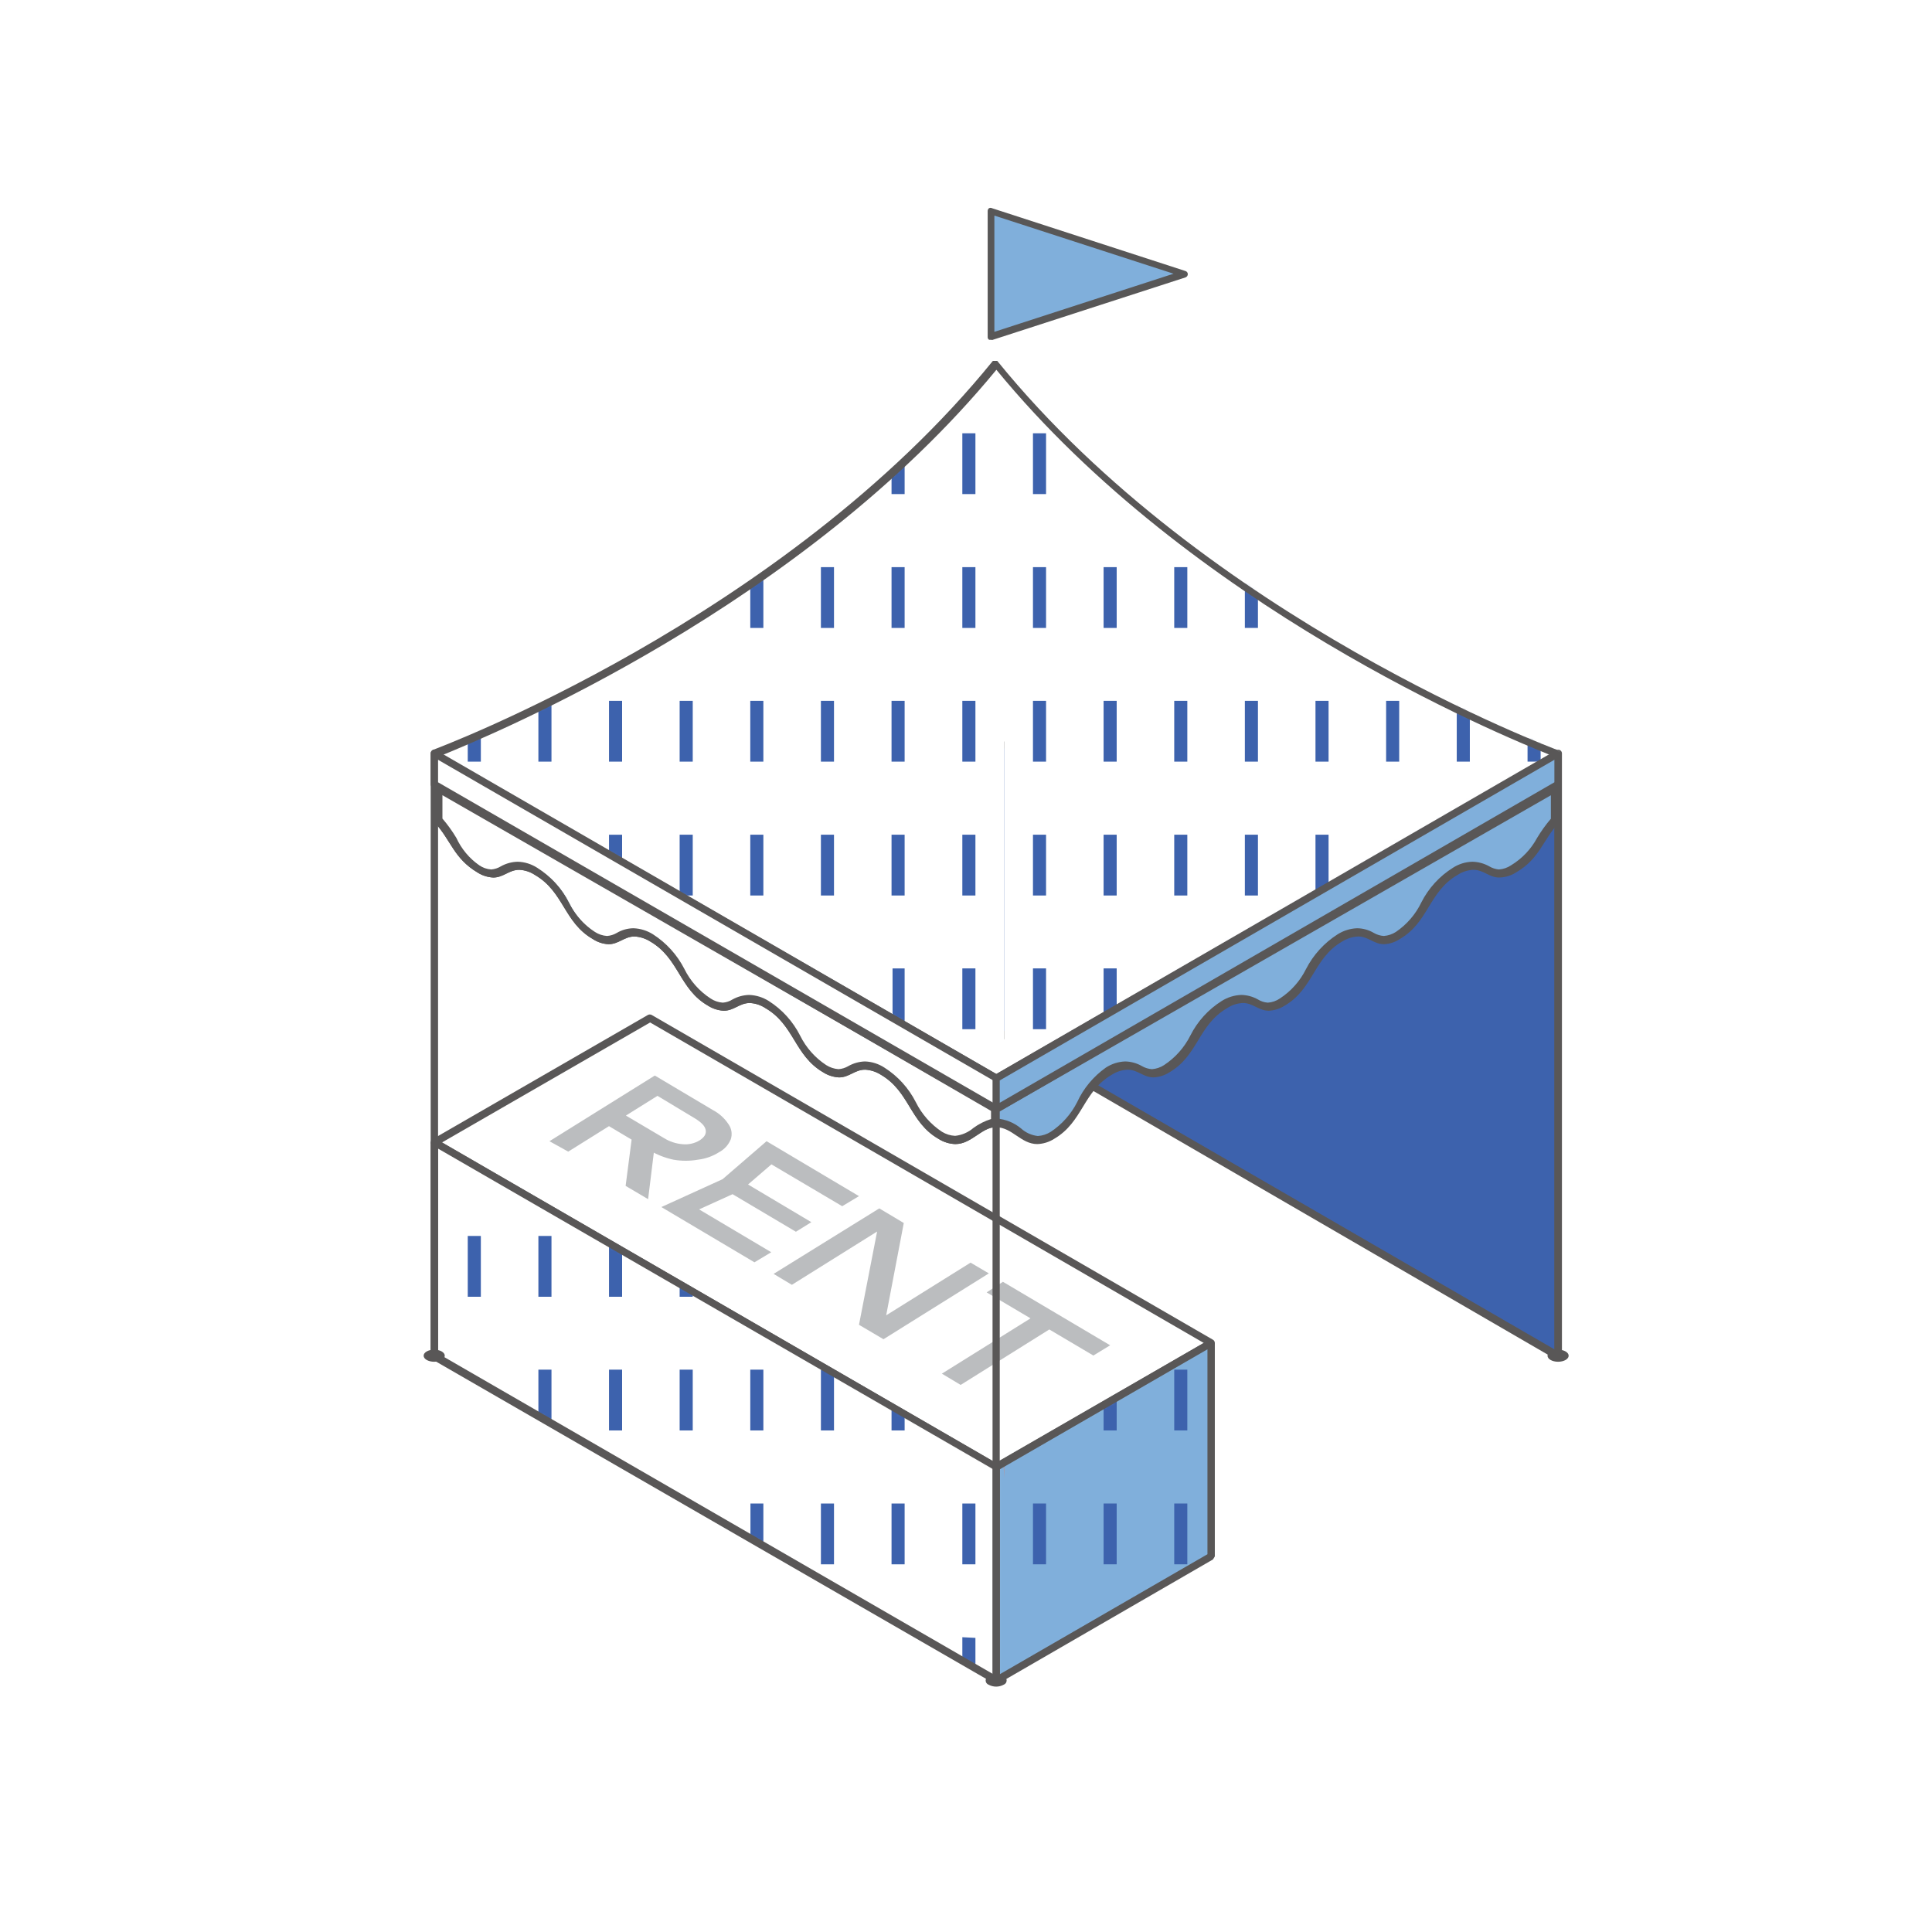 <svg xmlns="http://www.w3.org/2000/svg" width="512" height="512" viewBox="0 0 512 512" fill="none"><rect x="0" y="0" width="512" height="512" fill="#333333" stroke="none"/><g clip-path="url(#clip0_666_260)"><rect width="512" height="512" fill="white"></rect><path d="M263.833 388.786L320.964 355.892L172.2 269.809L115.069 302.747L263.833 388.786Z" fill="white"></path><path d="M263.877 389.767C263.717 389.812 263.548 389.812 263.388 389.767L114.624 303.594C114.476 303.508 114.354 303.384 114.269 303.236C114.183 303.087 114.139 302.919 114.139 302.748C114.139 302.577 114.183 302.409 114.269 302.261C114.354 302.112 114.476 301.989 114.624 301.902L171.711 268.965C171.862 268.886 172.03 268.846 172.2 268.846C172.37 268.846 172.538 268.886 172.689 268.965L321.453 355.048C321.601 355.135 321.723 355.258 321.808 355.406C321.893 355.555 321.938 355.723 321.938 355.894C321.938 356.065 321.893 356.233 321.808 356.382C321.723 356.53 321.601 356.653 321.453 356.74L264.322 389.633C264.189 389.718 264.035 389.765 263.877 389.767ZM117.158 302.748L263.877 387.675L319.008 355.894L172.289 270.967L117.158 302.748Z" fill="#595757"></path><mask id="mask0_666_260" style="mask-type:luminance" maskUnits="userSpaceOnUse" x="115" y="302" width="150" height="144"><path d="M264.055 445.362L115.113 359.279V302.75L264.055 388.834V445.362Z" fill="white"></path></mask><g mask="url(#mask0_666_260)"><path d="M266.101 312.318C244.137 300.656 223.552 286.902 200.522 277.11C190.429 272.659 177.358 268.92 168.644 261.932L164.642 265.003C156.261 271.804 146.986 277.421 137.077 281.694C130.23 284.721 120.582 287.036 114.847 291.843C108 297.54 110.401 301.457 110.934 310.715C111.075 316.664 110.778 322.615 110.045 328.52C111.491 331.53 112.322 334.798 112.49 338.134C112.757 343.253 112.979 348.416 113.157 353.535H266.145L266.101 312.318Z" fill="white"></path><path d="M127.429 292.064H123.961V308.177H127.429V292.064Z" fill="#3D62AD"></path><path d="M146.147 292.064H142.679V308.177H146.147V292.064Z" fill="#3D62AD"></path><path d="M164.864 292.064H161.396V308.177H164.864V292.064Z" fill="#3D62AD"></path><path d="M183.582 292.064H180.114V308.177H183.582V292.064Z" fill="#3D62AD"></path><path d="M202.3 292.064H198.832V308.177H202.3V292.064Z" fill="#3D62AD"></path><path d="M221.018 292.064H217.55V308.177H221.018V292.064Z" fill="#3D62AD"></path><path d="M239.735 308.178V297.495L236.312 295.492V308.178H239.735Z" fill="#3D62AD"></path><path d="M127.429 327.541H123.961V343.654H127.429V327.541Z" fill="#3D62AD"></path><path d="M146.147 327.541H142.679V343.654H146.147V327.541Z" fill="#3D62AD"></path><path d="M164.864 327.541H161.396V343.654H164.864V327.541Z" fill="#3D62AD"></path><path d="M183.582 327.541H180.114V343.654H183.582V327.541Z" fill="#3D62AD"></path><path d="M202.3 327.541H198.832V343.654H202.3V327.541Z" fill="#3D62AD"></path><path d="M221.018 327.541H217.55V343.654H221.018V327.541Z" fill="#3D62AD"></path><path d="M239.735 327.541H236.268V343.654H239.735V327.541Z" fill="#3D62AD"></path><path d="M258.498 327.541H255.03V343.654H258.498V327.541Z" fill="#3D62AD"></path><path d="M140.723 381.399C162.286 398.09 191.229 404.099 213.593 420.835L214.705 421.726C224.012 425.016 232.952 429.268 241.381 434.411C250.01 440.428 258.321 446.89 266.279 453.773V353.312H113.113C113.113 355.226 113.113 357.185 113.113 359.099C122.786 365.929 132.009 373.378 140.723 381.399Z" fill="white"></path><path d="M146.147 362.971H142.679V379.084H146.147V362.971Z" fill="#3D62AD"></path><path d="M164.864 362.971H161.396V379.084H164.864V362.971Z" fill="#3D62AD"></path><path d="M183.582 362.971H180.114V379.084H183.582V362.971Z" fill="#3D62AD"></path><path d="M202.3 362.971H198.832V379.084H202.3V362.971Z" fill="#3D62AD"></path><path d="M221.018 362.971H217.55V379.084H221.018V362.971Z" fill="#3D62AD"></path><path d="M239.735 362.971H236.268V379.084H239.735V362.971Z" fill="#3D62AD"></path><path d="M258.498 362.971H255.03V379.084H258.498V362.971Z" fill="#3D62AD"></path><path d="M202.3 398.447H198.876V411.8L202.3 413.714V398.447Z" fill="#3D62AD"></path><path d="M221.018 398.447H217.55V414.56H221.018V398.447Z" fill="#3D62AD"></path><path d="M239.735 398.447H236.268V414.56H239.735V398.447Z" fill="#3D62AD"></path><path d="M258.498 398.447H255.03V414.56H258.498V398.447Z" fill="#3D62AD"></path><path d="M255.03 433.877V444.871L258.498 447.72V434.055L255.03 433.877Z" fill="#3D62AD"></path></g><path d="M263.566 446.204L114.624 360.298L114.135 359.453V302.746L115.602 301.9L264.499 387.984L264.989 388.83V445.358L263.566 446.204ZM116.091 358.696L263.21 443.667V389.364L116.091 304.393V358.696Z" fill="#595757"></path><mask id="mask1_666_260" style="mask-type:luminance" maskUnits="userSpaceOnUse" x="264" y="355" width="57" height="91"><path d="M320.964 412.466L264.055 445.359V388.786L320.964 355.893V412.466Z" fill="white"></path></mask><g mask="url(#mask1_666_260)"><path d="M321.409 352.064L304.825 353.311C292.42 363.771 277.837 375.967 264.01 382.243C264.01 382.243 264.01 430.225 264.01 445.359C264.01 447.495 267.7 443.935 267.834 447.54L268.545 447.273C275.703 442.377 283.884 437.258 291.442 432.807C296.333 429.914 314.295 426.842 317.229 422.747C319.683 417.469 321.03 411.743 321.186 405.922C321.008 388.207 321.008 369.735 321.409 352.064Z" fill="#80AFDB"></path><path d="M292.465 363.147V379.082H295.933V362.969H292.732L292.465 363.147Z" fill="#3D62AD"></path><path d="M314.651 362.969H311.183V379.082H314.651V362.969Z" fill="#3D62AD"></path><path d="M277.215 398.443H273.747V414.556H277.215V398.443Z" fill="#3D62AD"></path><path d="M295.933 398.443H292.465V414.556H295.933V398.443Z" fill="#3D62AD"></path><path d="M314.651 398.443H311.183V414.556H314.651V398.443Z" fill="#3D62AD"></path><path d="M265.7 379.35C265.7 383.489 266.011 387.673 266.1 391.813V379.172L265.7 379.35Z" fill="#E37D61"></path></g><path d="M264.499 446.205L263.077 445.359V388.786L263.566 387.94L320.475 355.047L321.942 355.893V412.466L321.453 413.267L264.499 446.205ZM264.988 389.365V443.668L319.986 411.887V357.584L264.988 389.365Z" fill="#595757"></path><path d="M263.966 197.258L412.908 204.647V359.277L263.966 273.06V197.258Z" fill="#3D62AD"></path><path d="M412.908 360.298C412.747 360.338 412.579 360.338 412.419 360.298L263.521 273.903C263.369 273.821 263.244 273.698 263.157 273.549C263.071 273.4 263.028 273.23 263.032 273.057V197.389C263.027 197.254 263.052 197.12 263.106 196.997C263.16 196.874 263.241 196.764 263.343 196.677C263.43 196.577 263.541 196.5 263.665 196.453C263.789 196.407 263.923 196.392 264.055 196.41L412.952 203.754C413.204 203.765 413.441 203.874 413.615 204.056C413.789 204.238 413.886 204.481 413.886 204.733V359.364C413.89 359.536 413.847 359.706 413.76 359.855C413.674 360.005 413.548 360.127 413.397 360.209C413.245 360.285 413.076 360.316 412.908 360.298ZM264.944 272.523L411.929 357.583V205.579L264.944 198.324V272.523Z" fill="#595757"></path><path d="M115.068 360.879C116.615 360.879 117.869 360.161 117.869 359.276C117.869 358.391 116.615 357.674 115.068 357.674C113.521 357.674 112.267 358.391 112.267 359.276C112.267 360.161 113.521 360.879 115.068 360.879Z" fill="#595757"></path><path d="M115.113 360.3C114.853 360.3 114.605 360.197 114.421 360.013C114.238 359.83 114.135 359.581 114.135 359.321V199.661C114.135 199.401 114.238 199.152 114.421 198.968C114.605 198.785 114.853 198.682 115.113 198.682C115.372 198.682 115.621 198.785 115.805 198.968C115.988 199.152 116.091 199.401 116.091 199.661V359.41C116.069 359.654 115.956 359.881 115.775 360.045C115.594 360.21 115.358 360.301 115.113 360.3Z" fill="#595757"></path><path d="M412.908 360.879C414.455 360.879 415.709 360.161 415.709 359.276C415.709 358.391 414.455 357.674 412.908 357.674C411.361 357.674 410.107 358.391 410.107 359.276C410.107 360.161 411.361 360.879 412.908 360.879Z" fill="#595757"></path><path d="M412.953 360.3C412.693 360.3 412.444 360.197 412.261 360.013C412.078 359.83 411.975 359.581 411.975 359.321V199.661C411.975 199.401 412.078 199.152 412.261 198.968C412.444 198.785 412.693 198.682 412.953 198.682C413.212 198.682 413.461 198.785 413.644 198.968C413.828 199.152 413.931 199.401 413.931 199.661V359.41C413.909 359.654 413.796 359.881 413.615 360.045C413.434 360.21 413.197 360.301 412.953 360.3Z" fill="#595757"></path><path d="M274.859 301.99C273.017 301.814 271.277 301.067 269.879 299.854C268.224 298.42 266.149 297.561 263.966 297.406C261.796 297.561 259.735 298.421 258.097 299.854C256.7 301.067 254.959 301.814 253.118 301.99C251.725 301.937 250.372 301.507 249.205 300.744C246.074 298.75 243.552 295.932 241.914 292.599C240.109 288.955 237.341 285.876 233.911 283.696C232.583 282.817 231.052 282.296 229.465 282.183C228.107 282.253 226.784 282.634 225.597 283.296C224.684 283.859 223.644 284.181 222.573 284.231C221.261 284.15 219.991 283.737 218.883 283.029C215.737 281.02 213.2 278.188 211.547 274.839C209.754 271.201 207.002 268.122 203.589 265.937C202.259 265.07 200.727 264.564 199.143 264.468C197.782 264.514 196.453 264.896 195.275 265.581C194.354 266.124 193.318 266.444 192.251 266.515C190.932 266.438 189.658 266.008 188.561 265.269C185.439 263.264 182.919 260.449 181.27 257.124C179.443 253.495 176.68 250.421 173.267 248.221C171.929 247.372 170.401 246.867 168.821 246.752C167.46 246.799 166.131 247.181 164.953 247.865C164.032 248.409 162.996 248.729 161.929 248.8C160.617 248.72 159.347 248.306 158.239 247.598C155.116 245.576 152.596 242.746 150.948 239.408C149.143 235.764 146.375 232.686 142.945 230.506C141.553 229.59 139.94 229.067 138.277 228.993C136.912 229.053 135.583 229.45 134.409 230.15C133.487 230.686 132.45 230.991 131.385 231.04C130.073 230.96 128.803 230.546 127.695 229.838C124.662 228.04 122.185 225.436 120.537 222.316C119.422 220.494 118.158 218.767 116.758 217.153V208.963L264.188 293.533H265.122L412.641 208.963V217.331C411.231 218.963 409.952 220.704 408.818 222.539C407.013 225.775 404.31 228.419 401.037 230.15C399.916 230.865 398.63 231.279 397.302 231.352C396.252 231.303 395.229 230.997 394.323 230.462C393.147 229.769 391.819 229.371 390.455 229.304C388.777 229.377 387.15 229.9 385.743 230.818C382.341 233.017 379.592 236.092 377.784 239.72C376.121 243.048 373.605 245.875 370.493 247.91C369.385 248.618 368.115 249.031 366.803 249.112C365.734 249.047 364.697 248.727 363.779 248.177C362.598 247.499 361.271 247.118 359.911 247.064C358.33 247.173 356.801 247.678 355.465 248.533C352.052 250.733 349.289 253.806 347.462 257.435C345.798 260.751 343.281 263.562 340.171 265.581C339.074 266.319 337.8 266.75 336.481 266.827C335.413 266.763 334.376 266.442 333.457 265.892C332.276 265.215 330.949 264.833 329.589 264.779C327.927 264.822 326.309 265.331 324.921 266.248C321.505 268.445 318.742 271.519 316.918 275.15C315.268 278.487 312.749 281.317 309.627 283.34C308.518 284.048 307.248 284.462 305.936 284.542C304.865 284.498 303.823 284.176 302.913 283.607C301.726 282.945 300.402 282.565 299.045 282.495C297.378 282.551 295.76 283.075 294.377 284.008C290.947 286.188 288.179 289.266 286.374 292.91C284.722 296.234 282.203 299.049 279.082 301.056C277.793 301.765 276.327 302.09 274.859 301.99Z" fill="#80AFDB"></path><path d="M410.997 210.654V216.975C409.643 218.562 408.424 220.26 407.351 222.049C405.741 225.039 403.362 227.544 400.459 229.304C399.496 229.958 398.375 230.342 397.214 230.417C396.301 230.334 395.42 230.045 394.635 229.571C393.274 228.812 391.747 228.4 390.189 228.37C388.356 228.42 386.572 228.975 385.032 229.972C381.466 232.213 378.577 235.382 376.673 239.141C375.152 242.305 372.82 245.008 369.915 246.975C368.953 247.591 367.853 247.958 366.714 248.043C365.791 247.978 364.894 247.704 364.091 247.242C362.744 246.442 361.211 246.012 359.645 245.996C357.815 246.068 356.037 246.621 354.488 247.598C350.942 249.863 348.058 253.026 346.129 256.767C344.559 259.953 342.164 262.658 339.193 264.601C338.245 265.253 337.14 265.638 335.992 265.714C335.062 265.652 334.161 265.361 333.369 264.868C332.01 264.102 330.482 263.689 328.923 263.667C327.093 263.739 325.315 264.292 323.765 265.269C320.212 267.511 317.338 270.681 315.451 274.438C313.851 277.617 311.444 280.319 308.471 282.272C307.511 282.893 306.41 283.261 305.27 283.34C304.346 283.275 303.45 283.001 302.647 282.539C301.292 281.758 299.764 281.329 298.201 281.293C296.364 281.361 294.581 281.931 293.043 282.94C289.752 285.278 287.13 288.439 285.441 292.109C283.828 295.28 281.424 297.979 278.46 299.943C277.43 300.594 276.253 300.977 275.037 301.056C273.381 300.873 271.825 300.172 270.591 299.053C268.755 297.519 266.485 296.6 264.1 296.426C261.728 296.601 259.472 297.52 257.653 299.053C256.418 300.172 254.863 300.873 253.207 301.056C251.978 300.971 250.788 300.59 249.739 299.943C246.777 297.99 244.384 295.287 242.803 292.109C240.904 288.361 238.032 285.194 234.489 282.94C232.952 281.931 231.169 281.361 229.332 281.293C227.77 281.337 226.243 281.765 224.886 282.539C224.099 283 223.217 283.274 222.307 283.34C221.154 283.255 220.04 282.888 219.061 282.272C216.091 280.329 213.696 277.624 212.126 274.438C210.227 270.69 207.355 267.523 203.812 265.269C202.262 264.292 200.484 263.739 198.654 263.667C197.096 263.697 195.569 264.109 194.208 264.868C193.432 265.361 192.546 265.652 191.629 265.714C190.469 265.633 189.35 265.249 188.384 264.601C185.413 262.658 183.018 259.953 181.448 256.767C179.536 253.028 176.667 249.864 173.134 247.598C171.585 246.621 169.806 246.068 167.977 245.996C166.411 246.012 164.877 246.442 163.531 247.242C162.744 247.703 161.861 247.977 160.952 248.043C159.812 247.964 158.71 247.596 157.751 246.975C154.757 245.047 152.344 242.338 150.77 239.141C148.884 235.384 146.01 232.214 142.456 229.972C140.916 228.975 139.132 228.42 137.299 228.37C135.741 228.4 134.214 228.812 132.853 229.571C132.071 230.051 131.188 230.341 130.274 230.417C129.127 230.341 128.021 229.956 127.073 229.304C124.384 227.554 122.181 225.15 120.671 222.316C119.613 220.517 118.393 218.818 117.025 217.242V210.743L263.211 294.423H265.122L411.174 210.654H410.997ZM412.953 207.271L263.966 292.732L115.113 207.405V217.865C119.559 222.672 120.182 227.346 126.54 231.218C127.794 232.018 129.234 232.479 130.719 232.554C133.431 232.554 134.898 230.506 137.61 230.506C139.102 230.58 140.546 231.057 141.789 231.886C149.437 236.337 149.437 244.438 157.084 248.844C158.327 249.674 159.771 250.151 161.263 250.224C163.975 250.224 165.442 248.177 168.154 248.177C169.64 248.252 171.08 248.712 172.334 249.512C179.981 253.963 179.981 262.109 187.628 266.515C188.882 267.315 190.322 267.776 191.807 267.851C194.519 267.851 195.987 265.803 198.699 265.803C200.191 265.877 201.635 266.354 202.878 267.183C210.525 271.634 210.525 279.735 218.172 284.186C219.426 284.986 220.866 285.446 222.352 285.521C225.064 285.521 226.531 283.474 229.243 283.474C230.728 283.549 232.168 284.009 233.422 284.809C241.069 289.26 241.069 297.406 248.717 301.812C250.05 302.659 251.584 303.136 253.163 303.192C257.609 303.192 259.787 298.741 264.011 298.741C268.235 298.741 270.547 303.192 274.904 303.192C276.482 303.136 278.016 302.659 279.35 301.812C286.997 297.361 286.997 289.26 294.644 284.809C295.895 284.003 297.337 283.543 298.823 283.474C301.535 283.474 303.002 285.521 305.715 285.521C307.2 285.446 308.64 284.986 309.894 284.186C317.541 279.735 317.541 271.589 325.188 267.183C326.428 266.347 327.874 265.87 329.367 265.803C332.08 265.803 333.547 267.851 336.259 267.851C337.744 267.776 339.184 267.315 340.438 266.515C348.085 262.064 348.085 253.919 355.688 249.512C356.961 248.718 358.414 248.258 359.912 248.177C362.624 248.177 364.091 250.224 366.803 250.224C368.295 250.151 369.739 249.674 370.982 248.844C378.63 244.393 378.629 236.292 386.232 231.886C387.488 231.049 388.949 230.572 390.456 230.506C393.168 230.506 394.635 232.554 397.303 232.554C398.879 232.526 400.418 232.064 401.749 231.218C408.107 227.524 408.729 222.717 413.264 217.865V207.271H412.953Z" fill="#595757"></path><path d="M253.118 301.99C251.725 301.937 250.372 301.507 249.205 300.744C246.074 298.75 243.552 295.932 241.914 292.599C240.109 288.955 237.341 285.876 233.911 283.696C232.583 282.817 231.052 282.296 229.465 282.183C228.107 282.253 226.784 282.634 225.597 283.296C224.684 283.859 223.644 284.181 222.573 284.231C221.261 284.15 219.991 283.737 218.883 283.029C215.737 281.02 213.2 278.188 211.547 274.839C209.754 271.201 207.002 268.122 203.589 265.937C202.259 265.07 200.727 264.564 199.143 264.468C197.782 264.514 196.453 264.896 195.275 265.581C194.354 266.124 193.318 266.444 192.251 266.515C190.932 266.438 189.658 266.008 188.561 265.269C185.439 263.264 182.919 260.449 181.27 257.124C179.443 253.495 176.68 250.421 173.267 248.221C171.929 247.372 170.401 246.867 168.821 246.752C167.46 246.799 166.131 247.181 164.953 247.865C164.032 248.409 162.996 248.729 161.929 248.8C160.617 248.72 159.347 248.306 158.239 247.598C155.116 245.576 152.596 242.746 150.948 239.408C149.143 235.764 146.375 232.686 142.945 230.506C141.553 229.59 139.94 229.067 138.277 228.993C136.912 229.053 135.583 229.45 134.409 230.15C133.487 230.686 132.45 230.991 131.385 231.04C130.073 230.96 128.803 230.546 127.695 229.838C124.669 228.011 122.195 225.396 120.537 222.272C119.435 220.413 118.17 218.655 116.758 217.019V208.963L264.277 293.533V297.272C262.427 297.651 260.691 298.459 259.209 299.631C257.671 300.92 255.78 301.711 253.784 301.901L253.118 301.99Z" fill="white"></path><path d="M117.025 210.61L262.633 294.201V296.56C260.957 297.083 259.379 297.88 257.964 298.919C256.598 300.091 254.908 300.821 253.118 301.011C251.891 300.951 250.698 300.584 249.65 299.943C246.688 297.99 244.295 295.287 242.714 292.109C240.815 288.361 237.943 285.194 234.4 282.94C232.863 281.931 231.08 281.361 229.243 281.293C227.681 281.337 226.154 281.765 224.797 282.539C224.01 283 223.128 283.274 222.218 283.34C221.065 283.255 219.951 282.888 218.973 282.272C216.002 280.329 213.607 277.624 212.037 274.438C210.138 270.69 207.266 267.523 203.723 265.269C202.173 264.292 200.395 263.739 198.565 263.667C197.007 263.697 195.481 264.109 194.119 264.868C193.343 265.361 192.457 265.652 191.541 265.714C190.38 265.633 189.261 265.249 188.295 264.601C185.324 262.658 182.929 259.953 181.359 256.767C179.447 253.028 176.578 249.864 173.045 247.598C171.496 246.621 169.717 246.068 167.888 245.996C166.322 246.012 164.788 246.442 163.442 247.242C162.655 247.703 161.772 247.977 160.863 248.043C159.723 247.964 158.621 247.596 157.662 246.975C154.668 245.047 152.255 242.338 150.682 239.141C148.795 235.384 145.921 232.214 142.367 229.972C140.828 228.975 139.043 228.42 137.21 228.37C135.652 228.4 134.125 228.812 132.764 229.571C131.982 230.051 131.099 230.341 130.185 230.417C129.038 230.341 127.932 229.956 126.984 229.304C124.364 227.462 122.278 224.959 120.938 222.049C119.854 220.242 118.619 218.529 117.247 216.93V210.61H117.025ZM115.113 207.271V217.865C119.559 222.672 120.182 227.479 126.54 231.218C127.794 232.018 129.234 232.479 130.719 232.554C133.431 232.554 134.898 230.506 137.61 230.506C139.102 230.58 140.546 231.057 141.789 231.886C149.437 236.337 149.437 244.438 157.084 248.844C158.327 249.674 159.771 250.151 161.263 250.224C163.975 250.224 165.442 248.177 168.154 248.177C169.64 248.252 171.08 248.712 172.334 249.512C179.981 253.963 179.981 262.109 187.628 266.515C188.882 267.315 190.322 267.776 191.807 267.851C194.519 267.851 195.987 265.803 198.699 265.803C200.191 265.877 201.635 266.354 202.878 267.183C210.525 271.634 210.525 279.735 218.172 284.186C219.426 284.986 220.866 285.446 222.351 285.521C225.064 285.521 226.531 283.474 229.243 283.474C230.728 283.549 232.168 284.009 233.422 284.809C241.069 289.26 241.069 297.406 248.716 301.812C250.05 302.659 251.584 303.136 253.163 303.192C257.609 303.192 260.365 298.474 264.633 298.474V293.044L115.113 207.271Z" fill="#595757"></path><g style="mix-blend-mode:multiply"><path d="M164.419 294.777L175.934 301.587C177.45 302.538 179.175 303.103 180.958 303.234C182.511 303.375 184.069 303.016 185.404 302.21C186.694 301.365 187.227 300.475 187.005 299.406C186.783 298.338 185.804 297.403 184.159 296.38L172.022 289.08L177.001 288.679L150.592 305.193L145.612 302.433L173.533 285.029L188.961 294.199C190.638 295.087 192.061 296.389 193.096 297.982C193.488 298.546 193.744 299.193 193.844 299.873C193.944 300.552 193.886 301.246 193.674 301.899C193.069 303.396 191.95 304.628 190.517 305.371C188.834 306.43 186.935 307.099 184.96 307.329C182.812 307.706 180.616 307.706 178.468 307.329C176.26 306.858 174.143 306.031 172.2 304.881L160.24 297.759L164.419 294.777ZM167.709 299.495L173.578 302.967L171.755 317.789L165.797 314.273L167.709 299.495Z" fill="#BBBDBF"></path><path d="M196.52 315.386L182.026 321.974L182.426 318.814L204.389 331.855L199.943 334.526L175.268 319.882L191.496 312.493L203.144 302.434L227.642 316.989L223.196 319.659L201.588 306.885L206.745 306.573L196.52 315.386ZM215.015 323.888L210.925 326.425L191.184 314.719L195.275 312.137L215.015 323.888Z" fill="#BBBDBF"></path><path d="M234.311 351.394L232.043 350.326L257.208 334.613L262.054 337.462L234.133 354.91L227.642 351.082L232.977 323.619L235.2 324.643L209.857 340.489L205.011 337.596L233.021 320.236L239.512 324.109L234.311 351.394Z" fill="#BBBDBF"></path><path d="M265.789 339.689L294.199 356.515L289.753 359.23L261.476 342.494L265.789 339.689ZM275.214 348.057L280.194 350.995L254.585 367.019L249.605 364.037L275.214 348.057Z" fill="#BBBDBF"></path></g><path d="M265.967 446.473C265.359 446.801 264.679 446.972 263.989 446.972C263.298 446.972 262.618 446.801 262.01 446.473C261.775 446.391 261.571 446.238 261.426 446.035C261.282 445.831 261.204 445.588 261.204 445.338C261.204 445.089 261.282 444.845 261.426 444.642C261.571 444.439 261.775 444.285 262.01 444.203C262.625 443.897 263.302 443.738 263.989 443.738C264.675 443.738 265.352 443.897 265.967 444.203C266.202 444.285 266.406 444.439 266.551 444.642C266.695 444.845 266.773 445.089 266.773 445.338C266.773 445.588 266.695 445.831 266.551 446.035C266.406 446.238 266.202 446.391 265.967 446.473Z" fill="#595757"></path><path d="M264.011 446.473C263.751 446.473 263.503 446.37 263.319 446.186C263.136 446.003 263.033 445.754 263.033 445.494V285.745C263.033 285.485 263.136 285.236 263.319 285.052C263.503 284.869 263.751 284.766 264.011 284.766C264.137 284.765 264.262 284.791 264.379 284.841C264.495 284.891 264.6 284.963 264.687 285.055C264.775 285.147 264.842 285.255 264.887 285.373C264.931 285.492 264.95 285.618 264.944 285.745V445.494C264.95 445.62 264.931 445.747 264.887 445.865C264.842 445.984 264.775 446.092 264.687 446.184C264.6 446.275 264.495 446.348 264.379 446.398C264.262 446.448 264.137 446.473 264.011 446.473Z" fill="#595757"></path><mask id="mask2_666_260" style="mask-type:luminance" maskUnits="userSpaceOnUse" x="115" y="96" width="298" height="190"><path d="M264.01 285.748L412.908 199.664C412.908 199.664 320.386 165.747 264.055 96.266C207.679 165.747 115.157 199.664 115.157 199.664L264.055 285.748H264.01Z" fill="white"></path></mask><g mask="url(#mask2_666_260)"><path d="M345.551 160.493C324.327 150.071 305.19 135.845 289.086 118.519C285.396 114.38 281.483 110.463 277.926 106.234C275.283 101.86 272.311 97.693 269.034 93.772C269.034 94.172 267.745 94.395 266.145 94.706V176.072H380.674C368.981 170.909 357.066 166.368 345.551 160.493Z" fill="white"></path><path d="M277.215 114.824H273.747V130.937H277.215V114.824Z" fill="#3D62AD"></path><path d="M277.215 150.299H273.747V166.412H277.215V150.299Z" fill="#3D62AD"></path><path d="M295.933 150.299H292.465V166.412H295.933V150.299Z" fill="#3D62AD"></path><path d="M314.651 150.299H311.183V166.412H314.651V150.299Z" fill="#3D62AD"></path><path d="M329.9 151.768V166.412H333.368V153.771C332.212 153.103 331.056 152.48 329.9 151.768Z" fill="#3D62AD"></path><path d="M416.509 203.667C412.952 193.964 412.997 194.186 403.794 188.222C396.402 183.571 388.657 179.508 380.63 176.07H266.1V287.881L268.456 289.484C285.752 280.047 302.024 269.81 318.963 259.706C334.658 250.314 351.286 244.083 366.047 233C377.695 224.097 386.499 215.729 401.615 214.35C402.045 214.327 402.475 214.327 402.904 214.35C407.914 211.715 413.274 209.812 418.821 208.697C417.962 207.062 417.19 205.383 416.509 203.667Z" fill="white"></path><path d="M277.215 185.73H273.747V201.843H277.215V185.73Z" fill="#3D62AD"></path><path d="M295.933 185.73H292.465V201.843H295.933V185.73Z" fill="#3D62AD"></path><path d="M314.651 185.73H311.183V201.843H314.651V185.73Z" fill="#3D62AD"></path><path d="M333.368 185.73H329.9V201.843H333.368V185.73Z" fill="#3D62AD"></path><path d="M352.086 185.73H348.618V201.843H352.086V185.73Z" fill="#3D62AD"></path><path d="M370.804 185.73H367.336V201.843H370.804V185.73Z" fill="#3D62AD"></path><path d="M389.522 185.73H386.054V201.843H389.522V185.73Z" fill="#3D62AD"></path><path d="M404.816 188.891V201.843H408.284V191.161L404.816 188.891Z" fill="#3D62AD"></path><path d="M277.215 221.205H273.747V237.318H277.215V221.205Z" fill="#3D62AD"></path><path d="M295.933 221.205H292.465V237.318H295.933V221.205Z" fill="#3D62AD"></path><path d="M314.651 221.205H311.183V237.318H314.651V221.205Z" fill="#3D62AD"></path><path d="M333.368 221.205H329.9V237.318H333.368V221.205Z" fill="#3D62AD"></path><path d="M352.086 221.205H348.618V237.318H352.086V221.205Z" fill="#3D62AD"></path><path d="M277.215 256.635H273.747V272.748H277.215V256.635Z" fill="#3D62AD"></path><path d="M295.933 256.635H292.465V272.748H295.933V256.635Z" fill="#3D62AD"></path><path d="M263.21 95.553C232.088 112.111 211.147 143.713 181.092 162.319C170.951 168.839 159.666 173.371 147.835 175.672L145.657 176.028H266.011V94.707C265.047 94.877 264.107 95.161 263.21 95.553Z" fill="white"></path><path d="M239.735 114.824H236.267V130.937H239.735V114.824Z" fill="#3D62AD"></path><path d="M258.497 114.824H255.029V130.937H258.497V114.824Z" fill="#3D62AD"></path><path d="M202.299 150.299H198.832V166.412H202.299V150.299Z" fill="#3D62AD"></path><path d="M221.017 150.299H217.549V166.412H221.017V150.299Z" fill="#3D62AD"></path><path d="M239.735 150.299H236.267V166.412H239.735V150.299Z" fill="#3D62AD"></path><path d="M258.497 150.299H255.029V166.412H258.497V150.299Z" fill="#3D62AD"></path><path d="M118.047 184.483C111.378 191.248 114.179 199.661 114.579 208.341V208.964C126.628 215.418 137.299 224.097 150.148 229.261C165.131 235.359 180.292 240.878 194.963 247.688C219.851 258.833 243.663 272.243 266.1 287.748V176.07H145.746C136.365 177.45 124.983 177.406 118.047 184.483Z" fill="white"></path><path d="M127.428 185.73H123.96V201.843H127.428V185.73Z" fill="#3D62AD"></path><path d="M146.146 185.73H142.678V201.843H146.146V185.73Z" fill="#3D62AD"></path><path d="M164.864 185.73H161.396V201.843H164.864V185.73Z" fill="#3D62AD"></path><path d="M183.582 185.73H180.114V201.843H183.582V185.73Z" fill="#3D62AD"></path><path d="M202.299 185.73H198.832V201.843H202.299V185.73Z" fill="#3D62AD"></path><path d="M221.017 185.73H217.549V201.843H221.017V185.73Z" fill="#3D62AD"></path><path d="M239.735 185.73H236.267V201.843H239.735V185.73Z" fill="#3D62AD"></path><path d="M258.497 185.73H255.029V201.843H258.497V185.73Z" fill="#3D62AD"></path><path d="M164.864 235.359V221.205H161.396V233.98L164.864 235.359Z" fill="#3D62AD"></path><path d="M183.582 221.205H180.114V237.318H183.582V221.205Z" fill="#3D62AD"></path><path d="M202.299 221.205H198.832V237.318H202.299V221.205Z" fill="#3D62AD"></path><path d="M221.017 221.205H217.549V237.318H221.017V221.205Z" fill="#3D62AD"></path><path d="M239.735 221.205H236.267V237.318H239.735V221.205Z" fill="#3D62AD"></path><path d="M258.497 221.205H255.029V237.318H258.497V221.205Z" fill="#3D62AD"></path><path d="M239.735 270.967V256.635H236.534V269.009L239.735 270.967Z" fill="#3D62AD"></path><path d="M258.497 256.635H255.029V272.748H258.497V256.635Z" fill="#3D62AD"></path></g><path d="M263.566 286.588V286.187L263.343 286.588L114.624 200.504V198.768C115.557 198.412 207.59 164.139 263.121 95.637H263.343H263.61H263.966H264.277C319.852 164.139 411.841 198.412 412.774 198.768V200.504L264.499 286.543V286.232V286.588H264.055H263.566ZM117.336 200.059L264.055 284.629L410.774 200.059C397.436 194.762 315.584 160.8 264.055 97.996C212.57 160.622 130.852 194.54 117.336 200.059Z" fill="#595757"></path><path d="M264.011 293.934L115.069 207.85V199.66L264.011 285.744V293.934Z" fill="white"></path><path d="M264.01 294.913H263.521L114.624 208.696C114.472 208.614 114.346 208.492 114.26 208.342C114.174 208.193 114.13 208.023 114.135 207.85V199.66C114.13 199.488 114.174 199.318 114.26 199.169C114.346 199.019 114.472 198.897 114.624 198.815C114.772 198.729 114.941 198.684 115.113 198.684C115.284 198.684 115.453 198.729 115.602 198.815L264.499 284.899C264.651 284.981 264.777 285.103 264.863 285.252C264.949 285.402 264.993 285.572 264.988 285.744V293.934C264.993 294.107 264.949 294.277 264.863 294.426C264.777 294.575 264.651 294.698 264.499 294.78C264.353 294.871 264.183 294.917 264.01 294.913ZM116.091 207.316L263.21 292.243V286.323L116.091 201.352V207.316Z" fill="#595757"></path><path d="M263.966 293.934L412.908 207.85V199.66L263.966 285.744V293.934Z" fill="#80AFDB"></path><path d="M264.455 294.78L263.033 293.934V285.744L263.522 284.898L412.419 198.814L413.886 199.66V207.85L413.397 208.696L264.455 294.78ZM264.944 286.323V292.242L411.93 207.316V201.352L264.944 286.323Z" fill="#595757"></path><path d="M313.85 72.493L288.241 80.817L262.632 89.14V72.493V55.891L288.241 64.214L313.85 72.493Z" fill="#80AFDB"></path><path d="M262.632 90.029C262.459 90.087 262.272 90.087 262.099 90.029C261.983 89.952 261.889 89.845 261.826 89.72C261.764 89.595 261.735 89.456 261.743 89.317V55.889C261.746 55.752 261.78 55.617 261.841 55.493C261.903 55.37 261.991 55.262 262.099 55.177C262.222 55.111 262.359 55.076 262.499 55.076C262.638 55.076 262.776 55.111 262.899 55.177L314.162 71.824C314.342 71.881 314.499 71.993 314.611 72.145C314.723 72.297 314.783 72.481 314.784 72.67C314.777 72.857 314.714 73.038 314.603 73.189C314.492 73.339 314.338 73.453 314.162 73.516L262.899 90.118L262.632 90.029ZM263.521 57.136V87.937L311.005 72.536L263.521 57.136Z" fill="#585757"></path></g><defs><clipPath id="clip0_666_260"><rect width="512" height="512" fill="white"></rect></clipPath></defs></svg>